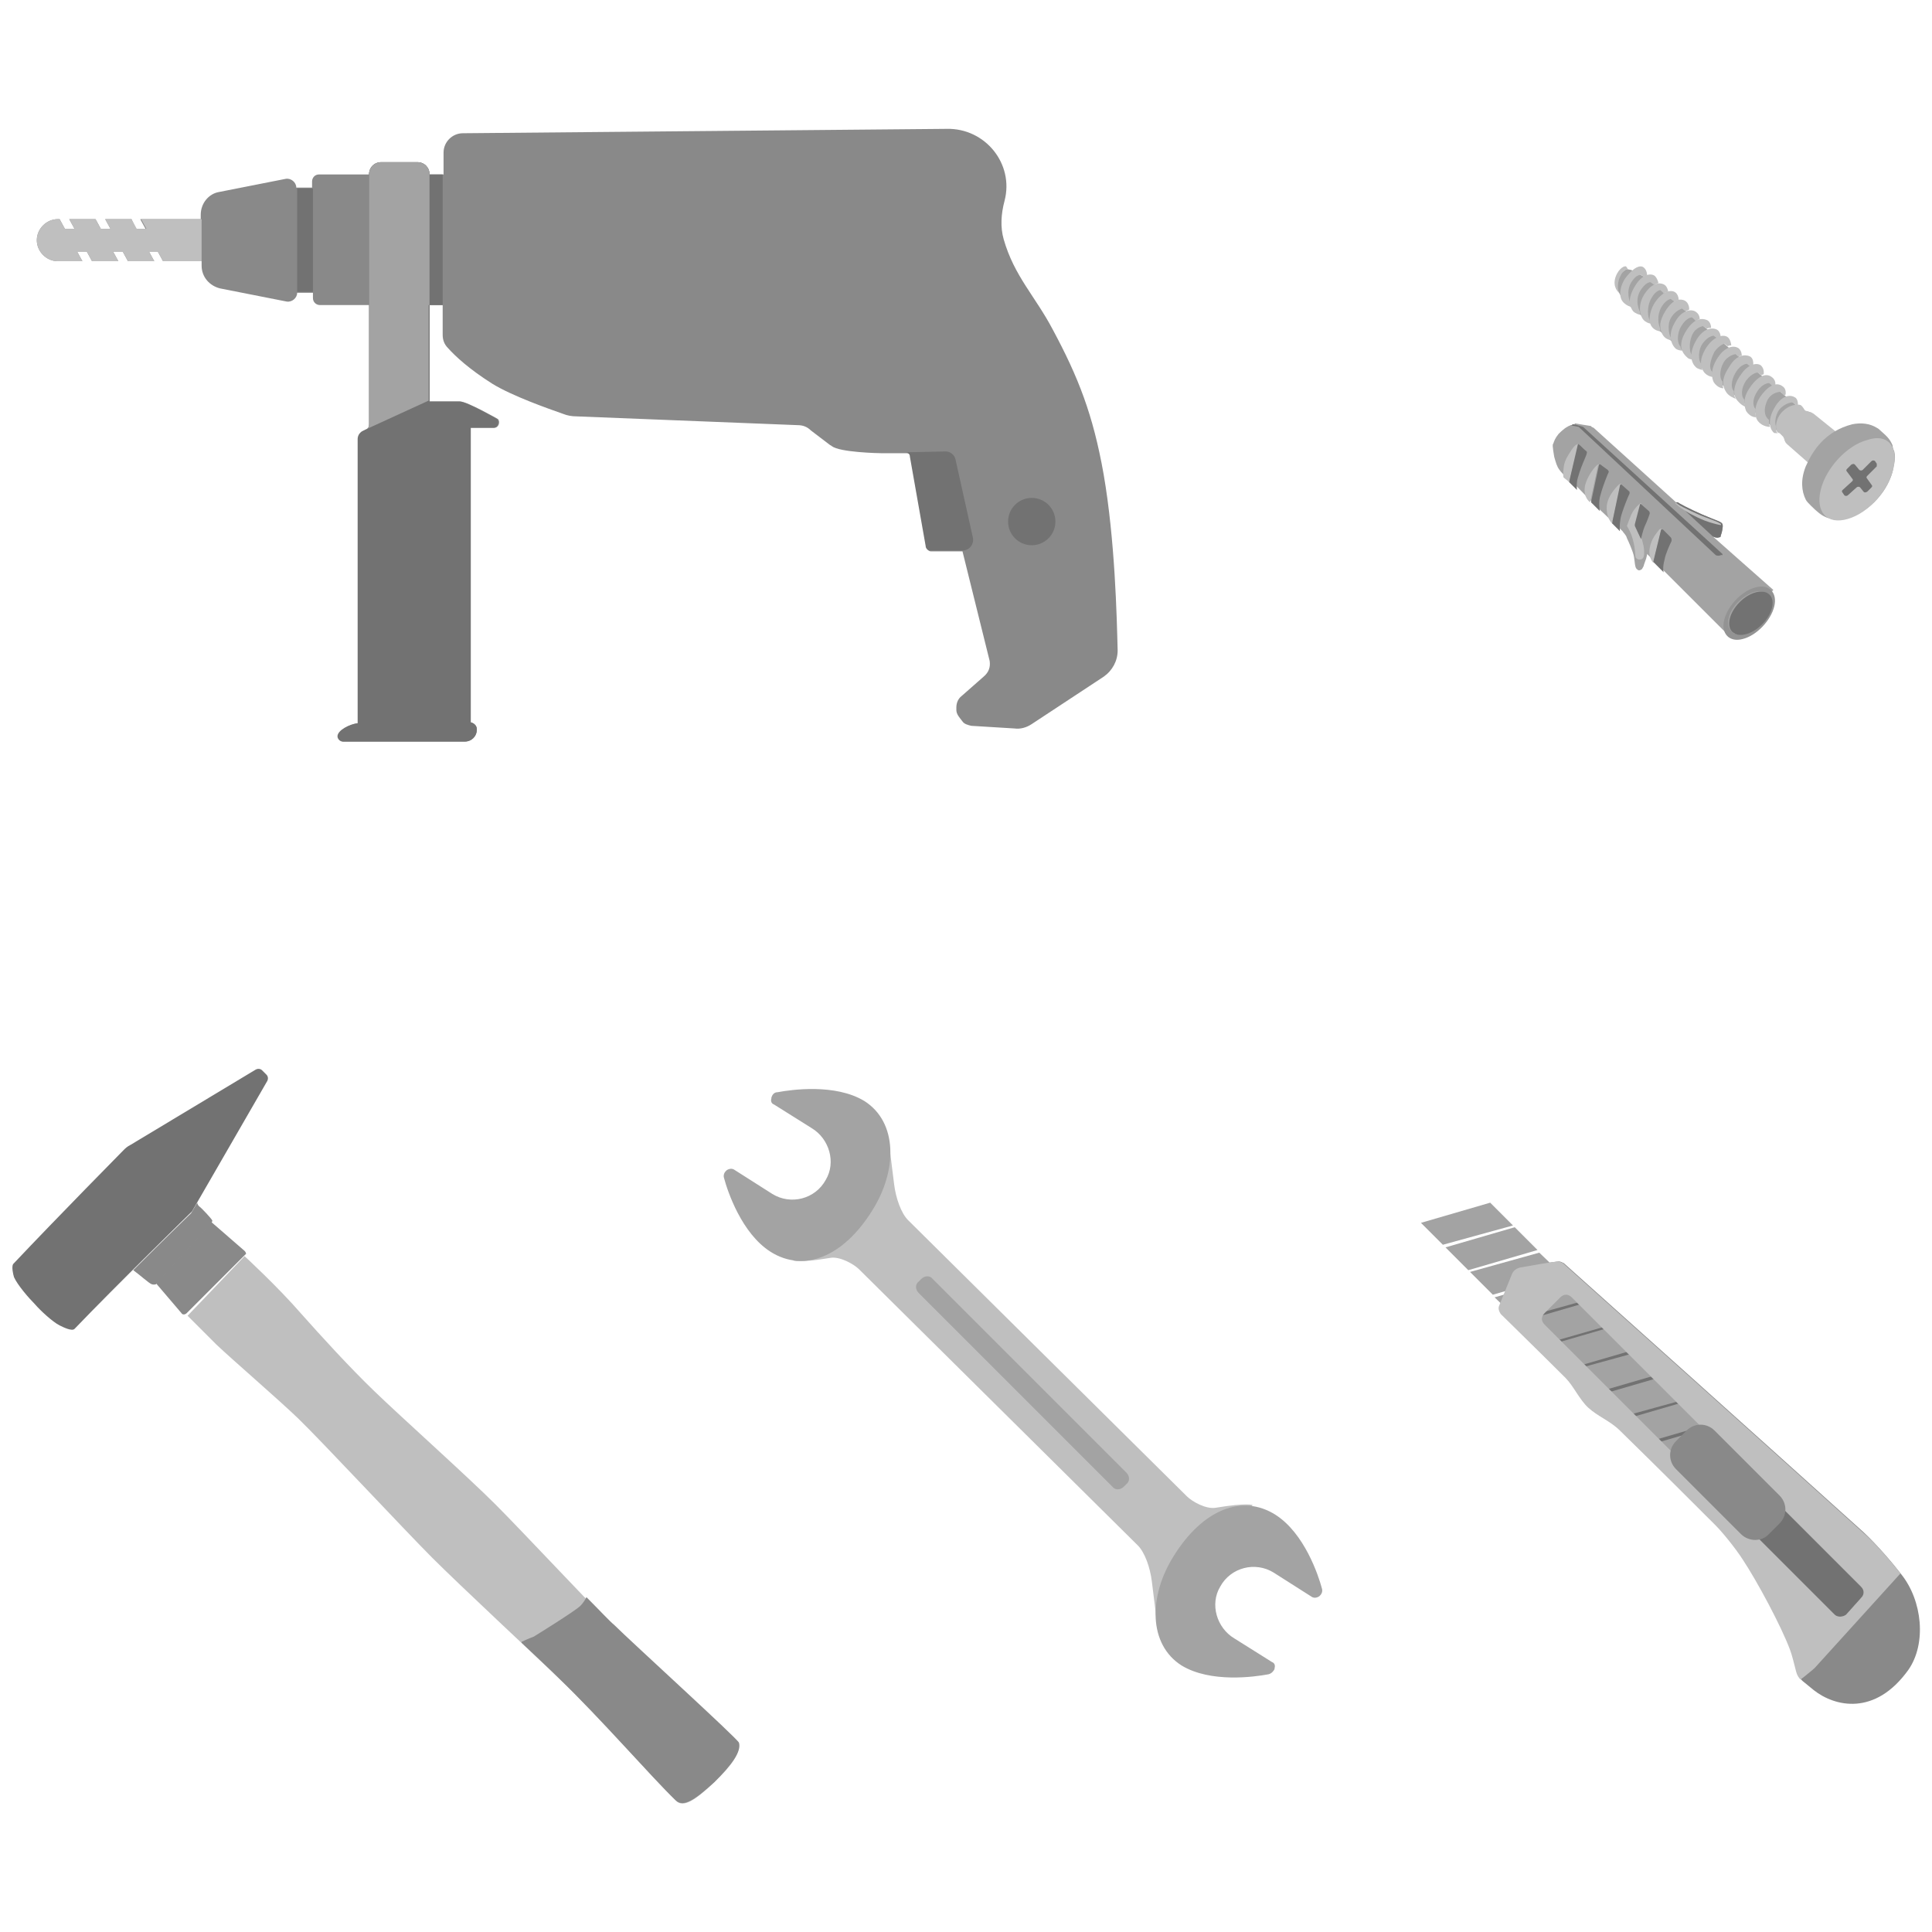 <?xml version="1.0" encoding="utf-8"?>
<!-- Generator: Adobe Illustrator 26.0.1, SVG Export Plug-In . SVG Version: 6.00 Build 0)  -->
<svg version="1.1" id="Ebene_2" xmlns="http://www.w3.org/2000/svg" xmlns:xlink="http://www.w3.org/1999/xlink" x="0px" y="0px"
	 viewBox="0 0 220.4 220.4" style="enable-background:new 0 0 220.4 220.4;" xml:space="preserve">
<style type="text/css">
	.st0{fill:#898989;}
	.st1{fill:#727272;}
	.st2{fill:#A3A3A3;}
	.st3{fill:#BFBFBF;}
	.st4{fill:#939393;}
	.st5{opacity:0.5;fill:#DD1D4B;}
</style>
<g>
	<g>
		<g>
			<g>
				<path class="st0" d="M217.7,190.5c2.1-3,1.6-7.9-0.8-10.9c-1-1.3-2.8-3.4-4.3-4.8c-11.3-10.2-31.4-28.2-34.2-30.7
					c-0.2-0.1-0.4-0.2-0.6-0.2c-0.9,0.1-3.2,0.5-4.3,0.7c-0.4,0.1-0.7,0.3-0.9,0.7l-1.5,3.7c-0.1,0.3,0,0.6,0.2,0.9
					c1,1,3.9,3.8,7.4,7.3c0.9,0.9,1.6,2.5,2.6,3.4c1.1,1,2.5,1.5,3.6,2.6c4.3,4.2,8.5,8.4,10.9,10.8c0.9,0.9,2.4,2.8,3.1,3.9
					c1.6,2.4,4.4,7.6,5.4,10.3c0.2,0.5,0.5,1.7,0.7,2.5c0.1,0.5,0.4,0.9,0.8,1.2l1.1,0.9C209.3,194.7,213.9,195.8,217.7,190.5z"/>
			</g>
			<path class="st1" d="M209.3,184.2l-33.1-33.1c-0.4-0.4-0.4-0.9,0-1.3l1.8-1.8c0.4-0.4,0.9-0.4,1.3,0l33,33c0.4,0.4,0.4,0.9,0,1.3
				l-1.7,1.9C210.2,184.5,209.6,184.5,209.3,184.2z"/>
			<polygon class="st2" points="170,137.2 162.1,139.5 164.6,142 172.6,139.8 			"/>
			<polygon class="st2" points="172.8,140 164.9,142.3 167.5,144.9 175.4,142.6 			"/>
			<polygon class="st2" points="175.6,142.9 167.7,145.1 170.3,147.7 178.2,145.4 			"/>
			<polygon class="st2" points="178.5,145.7 170.5,148 173.1,150.5 181,148.3 			"/>
			<polygon class="st2" points="181.3,148.5 173.4,150.8 175.9,153.4 183.9,151.1 			"/>
			<polygon class="st2" points="184.1,151.3 176.2,153.6 178.8,156.2 186.7,153.9 			"/>
			<polygon class="st2" points="187,154.2 179,156.4 181.6,159 189.5,156.7 			"/>
			<polygon class="st2" points="189.8,157 181.9,159.3 184.4,161.8 192.4,159.6 			"/>
			<polygon class="st2" points="192.6,159.8 184.7,162.1 187.3,164.7 195.2,162.4 			"/>
			<polygon class="st2" points="195.5,162.7 187.6,165 190.1,167.5 198,165.3 			"/>
			<path class="st3" d="M216.8,179.5c-1-1.3-2.8-3.4-4.3-4.7c-11.3-10.2-31.4-28.2-34.2-30.7c-0.2-0.1-0.4-0.2-0.6-0.2
				c-0.9,0.1-3.2,0.5-4.3,0.7c-0.4,0.1-0.7,0.3-0.9,0.7l-1.5,3.7c-0.1,0.3,0,0.6,0.2,0.9c1,1,3.9,3.8,7.4,7.3
				c0.9,0.9,1.6,2.5,2.6,3.4c1.1,1,2.5,1.5,3.6,2.6c4.3,4.2,8.5,8.4,10.9,10.8c0.9,0.9,2.4,2.8,3.1,3.9c1.6,2.4,4.4,7.6,5.4,10.3
				c0.2,0.5,0.5,1.7,0.7,2.5c0.1,0.4,0.3,0.7,0.5,0.9c0.8-0.6,1.6-1.3,1.6-1.3L216.8,179.5z M209.3,184.2l-33.1-33.1
				c-0.4-0.4-0.4-0.9,0-1.3l1.8-1.8c0.4-0.4,0.9-0.4,1.3,0l33,33c0.4,0.4,0.4,0.9,0,1.3l-1.7,1.9
				C210.2,184.5,209.6,184.5,209.3,184.2z"/>
			<g>
				<path class="st0" d="M198.6,175l-7.4-7.4c-0.9-0.9-0.9-2.3,0-3.2l1.2-1.2c0.9-0.9,2.3-0.9,3.2,0l7.4,7.4c0.9,0.9,0.9,2.3,0,3.2
					l-1.2,1.2C201,175.9,199.5,175.9,198.6,175z"/>
			</g>
		</g>
		<g>
			<path class="st3" d="M27.9,143.3c0,0,3.8,3.5,6.4,6.5c2.4,2.7,5.6,6.2,8.4,8.9c3,2.9,10.6,9.7,13.8,12.9
				c3.1,3.1,11.6,12.2,13.5,14c1.8,1.8,14.1,12.9,14.2,13.4c0.3,0.9-0.7,2.4-2.7,4.3c-2.2,2.1-3.6,3-4.4,2.1
				c-2.9-2.8-8.6-9.4-13.4-14c-2.5-2.4-11.2-10.5-14.4-13.7c-3-3-12.9-13.6-15.3-15.9c-2.4-2.3-7.4-6.6-9.3-8.4
				c-1.5-1.5-3.3-3.3-3.3-3.3L27.9,143.3z"/>
			<path class="st1" d="M14.1,131.2c0,0-7.5,7.6-12.6,13c-0.2,0.3,0,1.2,0.1,1.5c0.4,0.9,1.7,2.4,2.4,3.1c0.6,0.7,2,2,2.8,2.4
				c0.4,0.2,1.4,0.7,1.7,0.4c4.6-4.8,13.4-13.4,13.4-13.4l8.6-14.9c0.1-0.2,0.1-0.5-0.1-0.7l-0.5-0.5c-0.2-0.2-0.5-0.2-0.7-0.1
				l-14.3,8.6C14.5,130.8,14.3,131,14.1,131.2z"/>
			<path class="st0" d="M84.3,198.8c-0.2-0.5-12.4-11.6-14.2-13.4c-0.6-0.5-1.7-1.7-3.2-3.2c-0.1,0.2-0.3,0.6-0.7,1
				c-0.6,0.6-5.3,3.5-5.3,3.5s-0.8,0.3-1.4,0.6c0,0,0,0,0,0.1c1.8,1.7,3.3,3.1,4.2,4c4.9,4.7,10.6,11.3,13.4,14
				c0.9,0.8,2.2-0.1,4.4-2.1C83.5,201.3,84.6,199.8,84.3,198.8z"/>
			<path class="st0" d="M24,139.7c0,0,0.3-0.4,0.2-0.5c-0.1-0.2-1.2-1.4-1.5-1.6c-0.1-0.1-0.2-0.3-0.2-0.4l-0.7,1.2
				c0,0-3.1,3-6.6,6.5c0.7,0.5,1.8,1.5,2.1,1.6c0.3,0.1,0.5,0,0.5,0L24,139.7z"/>
			<path class="st0" d="M27.9,142.7l-3.8-3.3l0,0c-0.1,0.2-0.2,0.3-0.2,0.3l-6.1,6.7l2.9,3.4c0.1,0.2,0.4,0.2,0.6,0l6.7-6.7
				C28.1,143.1,28.1,142.9,27.9,142.7z"/>
		</g>
		<g>
			<path class="st3" d="M135.4,170.7c0.6,0.6,2.2,1.5,3.3,1.3c3.6-0.6,4.2-0.3,4.2-0.3l-11,12.8c0,0-0.1-1-0.5-4.1
				c-0.2-1.6-0.8-3.3-1.6-4.1L98,144.8c-0.6-0.6-2.2-1.5-3.3-1.3c-3.6,0.6-4.2,0.3-4.2,0.3l11-12.8c0,0,0.1,1,0.5,4.1
				c0.2,1.6,0.8,3.3,1.6,4.1L135.4,170.7z"/>
			<g>
				<path class="st2" d="M88,125.2l0,0.1c-0.1,0.3,0,0.6,0.3,0.7l4.3,2.7c2,1.2,2.8,3.9,1.6,5.9c-1.2,2.2-4,2.9-6.1,1.6l-4.4-2.8
					c-0.2-0.1-0.5-0.1-0.8,0.1l-0.1,0.1c-0.2,0.2-0.3,0.5-0.2,0.8c0.4,1.5,2,6.3,5.3,8.4c3.8,2.4,8.3,0.6,11.6-4.7
					c2.9-4.6,2.9-10.1-0.9-12.5c-3.3-2-8.3-1.3-9.9-1C88.3,124.6,88.1,124.9,88,125.2z"/>
				<path class="st2" d="M145.4,190.4l0-0.1c0.1-0.3,0-0.6-0.3-0.7l-4.3-2.7c-2-1.2-2.8-3.9-1.6-5.9c1.2-2.2,4-2.9,6.1-1.6l4.4,2.8
					c0.2,0.1,0.5,0.1,0.8-0.1l0.1-0.1c0.2-0.2,0.3-0.5,0.2-0.8c-0.4-1.5-2-6.3-5.3-8.4c-3.8-2.4-8.3-0.6-11.6,4.7
					c-2.9,4.6-2.9,10.1,0.9,12.5c3.3,2,8.3,1.3,9.9,1C145.1,190.9,145.3,190.6,145.4,190.4z"/>
			</g>
			<path class="st2" d="M128.5,169.3l-0.3,0.3c-0.4,0.4-1,0.4-1.3,0l-22.1-22.1c-0.4-0.4-0.4-1,0-1.3l0.3-0.3c0.4-0.4,1-0.4,1.3,0
				l22.1,22.1C128.9,168.4,128.9,169,128.5,169.3z"/>
		</g>
	</g>
	<g>
		<g>
			<path class="st0" d="M125.9,54.1c-1.2-6.8-2.9-11.1-5.8-16.5c-2-3.8-4.4-6.1-5.6-10.3c-0.4-1.4-0.3-2.9,0.1-4.4
				c1.1-4.2-2.2-8.3-6.6-8.2l-55.2,0.5c-1.2,0-2.2,1-2.2,2.2v2.5H49v0c0-0.8-0.6-1.4-1.4-1.4h-4.1c-0.8,0-1.4,0.6-1.4,1.4v0h-5.7
				c-0.5,0-0.8,0.4-0.8,0.8v0.7h-1.8v0c0-0.6-0.6-1.1-1.2-1l-7.6,1.5c-1.2,0.2-2.1,1.3-2.1,2.6V25h-6.9l0.6,1.1h-1.1L15,25h-3
				l0.6,1.1h-1.1L10.9,25h-3l0.6,1.1H7.4L6.8,25H6.6c-1.3,0-2.4,1.1-2.4,2.4s1.1,2.4,2.4,2.4h2.8l-0.6-1.1h1.1l0.6,1.1h3l-0.6-1.1
				h1.1l0.6,1.1h3l-0.6-1.1H18l0.6,1.1H23v0.5c0,1.3,0.9,2.3,2.1,2.6l7.6,1.5c0.6,0.1,1.2-0.4,1.2-1v0h1.8V34c0,0.5,0.4,0.8,0.8,0.8
				h5.7v11v0.6v2c0,0.3-0.1,0.5-0.4,0.6l-0.4,0.2c-0.3,0.2-0.5,0.5-0.5,0.9v32.4c-0.9,0.1-2.3,0.8-2.3,1.5v0c0,0.3,0.3,0.6,0.6,0.6
				H53c0.8,0,1.4-0.6,1.4-1.4c0-0.4-0.3-0.7-0.7-0.8V48.8h2.7c0.5,0,0.7-0.7,0.4-1c0,0-3.5-2-4.3-2h-0.1H49v-11h1.5v3.4
				c0,0.6,0.2,1.1,0.6,1.5c0.8,0.9,2.4,2.4,5.1,4.1c2.3,1.4,6.3,2.8,8,3.4c0.5,0.2,1,0.3,1.6,0.3l25.2,1c0.6,0,1.1,0.2,1.5,0.6
				l2.1,1.6c0.1,0.1,0.2,0.1,0.3,0.2c0,0,0,0,0,0c0.9,0.7,5.3,0.8,5.6,0.8h2.9c0.3,0,0.5,0.2,0.5,0.5l1.8,10.2
				c0,0.3,0.3,0.5,0.5,0.5h3.6l3.1,12.5c0.1,0.7-0.1,1.3-0.7,1.8l-2.5,2.2c-0.4,0.3-0.6,0.8-0.6,1.3l0,0.3c0,0.5,0.4,0.9,0.7,1.3
				c0.2,0.3,0.6,0.4,1,0.5l4.9,0.3c0.7,0.1,1.4-0.1,2-0.5l8.2-5.4c1-0.7,1.6-1.8,1.6-3C127.4,70.3,127.2,61.6,125.9,54.1z"/>
			<path class="st1" d="M56.3,48.8c0.5,0,0.7-0.7,0.4-1c0,0-3.5-2-4.3-2h-0.1H49v-11h0l0-14.9h0v0c0-0.8-0.6-1.4-1.4-1.4h-4.1
				c-0.8,0-1.4,0.6-1.4,1.4v0h0v14.9h0v11v0.6v2c0,0.3-0.1,0.5-0.4,0.6l-0.4,0.2c-0.3,0.2-0.5,0.5-0.5,0.9v32.4
				c-0.9,0.1-2.3,0.8-2.3,1.5c0,0.3,0.3,0.6,0.6,0.6H53c0.8,0,1.4-0.6,1.4-1.4c0-0.4-0.3-0.7-0.7-0.8V48.8H56.3z"/>
			<path class="st3" d="M23,25h-6.9l0.6,1.1h-1.1L15,25h-3l0.6,1.1h-1.1L10.9,25h-3l0.6,1.1H7.4L6.8,25H6.6c-1.3,0-2.4,1.1-2.4,2.4
				c0,1.3,1.1,2.4,2.4,2.4h2.8l-0.6-1.1h1.1l0.6,1.1h3l-0.6-1.1h1.1l0.6,1.1h3l-0.6-1.1H18l0.6,1.1H23V25z"/>
			<circle class="st1" cx="117.7" cy="59.5" r="2.7"/>
			<path class="st1" d="M111,61.4l-2-9c-0.1-0.5-0.6-0.9-1.1-0.9l-4.6,0.1c0.3,0,0.5,0.2,0.5,0.5l1.8,10.2c0,0.3,0.3,0.5,0.5,0.5
				h3.6l0,0l0.1,0C110.6,62.8,111.1,62.1,111,61.4z"/>
			<rect x="33.9" y="21.5" class="st1" width="1.8" height="11.8"/>
			<rect x="49" y="19.9" class="st1" width="1.5" height="14.9"/>
			<path class="st2" d="M49,34.8L49,34.8l0-14.9h0v0c0-0.8-0.6-1.4-1.4-1.4h-4.1c-0.8,0-1.4,0.6-1.4,1.4v0h0v14.9h0v11v0.6v2
				c0,0.3-0.1,0.5-0.4,0.6l7.2-3.3V34.8z"/>
		</g>
		<g>
			<g>
				<path class="st2" d="M195.4,61.2c0.2,0.1,0.5,0.2,0.7,0.1c0.2,0,0.2-0.1,0.2-0.2c0,0,0.1-0.3,0.1-0.3s0.2-0.7,0.1-1
					c-0.1-0.3-0.7-0.4-2.3-1.1c-1.6-0.7-2.7-1.3-2.8-1.4c-0.1,0-0.1,0-0.2,0l-2.1-1.9l-7.3-6.6c0,0-0.3-0.1-0.3-0.2
					c-0.1,0-1.8-0.3-1.8-0.3c-0.1,0-0.1,0.2-0.1,0.2s-0.3,0-0.4,0c-0.3,0.1-0.7,0.3-1.4,1c-0.4,0.5-0.5,0.8-0.6,1.1
					c-0.1,0.1-0.1,0.3,0.1,1.5c0.2,0.7,0.3,1.1,0.6,1.5c0.4,0.6,1.4,1.3,1.4,1.3s2.8,2.9,3.8,3.8c0.5,0.5,1.3,1.2,2,1.9
					c0.1,0.2,0.4,0.4,0.5,0.8c0.1,0.2,0.7,1.5,0.8,2.1c0.1,0.6,0.1,1.2,0.3,1.4s0.3,0.2,0.5,0.1c0.2-0.1,0.2-0.3,0.3-0.4
					c0-0.1,0.2-0.6,0.3-0.9c0-0.1,0.1-0.3,0.1-0.5c0.4,0.4,0.7,0.7,0.7,0.7l8.7,8.7l5-5.3L195.4,61.2z"/>
				<g>
					<path class="st1" d="M195.4,61.2c0.2,0.1,0.5,0.2,0.7,0.1c0.2,0,0.2-0.1,0.2-0.2c0,0,0.1-0.3,0.1-0.3s0.2-0.7,0.1-1
						c-0.1-0.3-0.7-0.4-2.3-1.1c-1.6-0.7-2.7-1.3-2.8-1.4c-0.1,0-0.1,0-0.2,0L195.4,61.2z"/>
					<polygon class="st1" points="195.6,61.4 196.4,62.2 196.4,62.2 					"/>
				</g>
				<path class="st4" d="M200.3,67c-1.6,0.4-3.2,2.1-3.6,3.7c-0.4,1.6,0.6,2.6,2.1,2.2c1.6-0.4,3.2-2.1,3.6-3.7
					C202.8,67.6,201.8,66.6,200.3,67z M199,72.3c-1.3,0.3-2.1-0.5-1.8-1.8s1.6-2.6,3-3c1.3-0.3,2.1,0.5,1.8,1.8
					C201.6,70.7,200.3,72,199,72.3z"/>
				<g>
					<ellipse transform="matrix(0.709 -0.706 0.706 0.709 8.802 161.246)" class="st1" cx="199.6" cy="70" rx="3" ry="1.8"/>
				</g>
				<path class="st5" d="M190.8,61.6"/>
				<g>
					<path class="st3" d="M180.1,50.7C180.1,50.7,180.1,50.7,180.1,50.7c-0.1-0.1-0.4,0-0.8,0.6c-0.4,0.6-0.8,1.2-0.9,1.9
						c-0.1,0.8-0.1,1.2,0,1.3c0,0,0.4,0.3,0.6,0.5L180.1,50.7C180,50.7,180,50.7,180.1,50.7z"/>
					<polygon class="st3" points="179.3,55.2 179.3,55.2 179.3,55.2 					"/>
				</g>
				<path class="st1" d="M180,50.7c0,0,0.1-0.1,0.1,0c0.2,0.1,0.5,0.5,0.9,0.8c0.2,0.2-0.5,1.2-1,3c-0.2,0.6-0.1,1.4-0.1,1.4L179,55
					L180,50.7z"/>
				<g>
					<path class="st3" d="M182.5,53c0,0-0.1,0-0.2,0c-0.3,0.1-1.3,1.4-1.5,2.5c-0.2,1.3,0.6,1.8,0.6,1.8l0.9-4.2
						C182.4,53.1,182.4,53,182.5,53z"/>
					<polygon class="st3" points="182.6,53 182.6,53 182.6,53 					"/>
				</g>
				<path class="st1" d="M182.4,53.1c0,0,0-0.2,0.2-0.1c0.1,0.1,0.8,0.6,0.8,0.6s0.2,0.2,0.1,0.3c-0.1,0.2-0.6,1.4-0.9,2.5
					c-0.3,0.9-0.1,1.9-0.1,1.9l-1-1L182.4,53.1z"/>
				<g>
					<path class="st3" d="M185,55.3C185,55.3,185,55.3,185,55.3C185,55.3,185,55.3,185,55.3z"/>
					<path class="st3" d="M183.9,59.7l1-4.4c0-0.1,0.1-0.1,0.1-0.1c0,0-0.1,0-0.2,0c-0.2,0.1-1.4,1.3-1.5,2.5
						C183.2,59.2,184,59.8,183.9,59.7L183.9,59.7L183.9,59.7z"/>
				</g>
				<path class="st1" d="M183.9,59.7l0.9,0.9c0,0-0.1-0.6,0.1-1.6c0.2-0.8,0.8-2.3,1-2.7c0-0.1,0-0.2,0-0.2l-0.9-0.8
					c-0.1-0.1-0.2,0-0.2,0.1L183.9,59.7z"/>
				<g>
					<path class="st3" d="M187.5,62.3l-0.2-0.8l-0.7-1.5c0-0.1,0-0.1,0-0.2l0.6-2.3c0-0.1,0.1-0.1,0.1-0.1c0,0-0.1,0-0.1,0
						c-0.1,0-0.8,0.6-1.1,1.3s-0.5,1.3-0.5,1.3s0.3,0.5,0.5,1c0.5,1.4,0.4,2.3,0.5,2.6c0.2,0.3,0.6,0.3,0.8,0.1
						C187.6,63.5,187.6,62.9,187.5,62.3z"/>
					<polygon class="st3" points="187.3,57.6 187.3,57.6 187.3,57.6 					"/>
				</g>
				<path class="st1" d="M187.3,57.6l0.8,0.7c0.1,0.1,0.1,0.2,0.1,0.3c0,0-0.3,0.9-0.6,1.5c-0.2,0.5-0.4,1.4-0.4,1.4l-0.7-1.5
					c0-0.1,0-0.1,0-0.2l0.6-2.3C187.2,57.5,187.2,57.5,187.3,57.6z"/>
				<g>
					<polygon class="st3" points="189.7,60.5 189.7,60.5 189.7,60.5 					"/>
					<path class="st3" d="M189.6,60.4L189.6,60.4c-0.1-0.1-0.2-0.1-0.3,0c-0.3,0.4-0.9,1-1.1,2.1c-0.2,1.1,0.4,1.7,0.4,1.7l0.9-3.7
						C189.5,60.4,189.6,60.4,189.6,60.4z"/>
				</g>
				<path class="st1" d="M189.7,60.4l0.9,0.9c0.1,0.1,0.1,0.3,0.1,0.4c-0.2,0.4-0.7,1.5-0.8,2.1c-0.3,1.1-0.1,1.5-0.1,1.5l-1.2-1.2
					l0.9-3.7C189.5,60.4,189.6,60.4,189.7,60.4z"/>
				<path class="st3" d="M191,57.3c0,0,0.8,1,3.5,2.1c0.8,0.3,1.7,0.5,1.8,0.5c0.1,0,0-0.2-0.1-0.2c-0.3-0.2-0.9-0.4-2.2-0.9
					c-1.6-0.7-2.7-1.3-2.8-1.4C191.2,57.4,191.1,57.4,191,57.3L191,57.3L191,57.3z"/>
				<path class="st1" d="M196.5,63.2l-15.9-14.5c0,0-1-0.3-1.1-0.3c0,0-0.1,0-0.1,0c0,0-0.1,0.1-0.1,0.1s-0.1,0-0.2,0c0,0,0,0,0,0
					l1,0.2l15.6,14.6c0.1,0.1,0.3,0.1,0.4,0.1l0.3-0.1C196.5,63.4,196.5,63.3,196.5,63.2z"/>
			</g>
			<g>
				<path class="st2" d="M186.1,30.8l-0.5-0.1c0,0-0.4,0.1-0.8,0.7c-0.4,0.7-0.4,1.6-0.1,2c0,0,0,0,0,0l0.5,0.9l4.3,3.6l5.3,4.6
					l8.6,7.2l2.3-2.8l-17.7-15.1L186.1,30.8z"/>
				<path class="st3" d="M189.4,37.5C189.4,37.5,189.4,37.5,189.4,37.5c0,0-0.5-1,0-2.2c0.5-1.1,1.2-1.2,1.2-1.2
					c0.1,0.1,0.3,0.2,0.4,0.3c0.1-0.1,0.3-0.1,0.4-0.2c0,0,0.1,0,0.1,0l0,0c0,0,0-1-0.9-1c-0.9,0-2.2,1.3-2.4,2.9s1.2,1.7,1.2,1.7
					l0,0C189.4,37.8,189.4,37.7,189.4,37.5z"/>
				<path class="st3" d="M186,34.6C185.9,34.6,185.9,34.6,186,34.6c0,0-0.6-1.3,0.1-2.4c0.7-1.1,1.2-0.8,1.2-0.8s0.1,0.1,0.2,0.2
					c0.1-0.1,0.3-0.1,0.4-0.2l0,0c0,0,0-0.6-0.4-0.9s-1.1,0-1.9,1c-0.7,0.8-1.1,2.3-0.4,3c0.4,0.4,0.8,0.5,0.9,0.5
					C186,34.9,186,34.8,186,34.6z"/>
				<path class="st3" d="M187.1,35.6c0,0-0.8-1.4,0.2-2.7c0.6-0.8,1-0.7,1-0.7c0.1,0.1,0.3,0.2,0.4,0.3c0.2-0.1,0.4-0.2,0.5-0.2l0,0
					c0,0-0.1-0.5-0.4-0.8c-0.3-0.3-1.3-0.4-2.2,1c-1.1,1.7-0.6,2.6-0.3,3c0.3,0.3,0.7,0.4,0.8,0.4C187.1,35.8,187.1,35.7,187.1,35.6
					z"/>
				<path class="st3" d="M188.2,36.5C188.2,36.5,188.2,36.5,188.2,36.5c-0.2-0.2-0.4-1.5,0.2-2.5c0.5-0.9,1-0.9,1-0.9
					c0.1,0.1,0.3,0.2,0.4,0.4c0.2-0.1,0.3-0.2,0.5-0.2l0-0.1c0,0-0.1-0.5-0.4-0.7c-0.3-0.2-1.2-0.5-2.2,0.9c-1,1.4-0.6,2.8-0.1,3.2
					c0.4,0.3,0.6,0.3,0.7,0.3C188.2,36.8,188.2,36.7,188.2,36.5z"/>
				<path class="st3" d="M190.6,38.5C190.6,38.5,190.6,38.5,190.6,38.5c-0.1-0.1-0.5-1.3,0-2.2c0.5-0.9,1.3-1.1,1.3-1.1
					c0.1,0.1,0.2,0.2,0.4,0.3c0.2-0.1,0.3-0.1,0.4-0.2l0-0.1c0,0,0-1.2-1.3-1c-1,0.2-2.1,2.2-2,3c0.1,1.5,1.1,1.6,1.3,1.6
					C190.6,38.8,190.6,38.7,190.6,38.5z"/>
				<path class="st3" d="M191.7,39.5C191.7,39.5,191.7,39.5,191.7,39.5c-0.3-0.2-0.5-1.3,0.1-2.3c0.6-1,1.2-1,1.2-1
					c0.1,0.1,0.3,0.2,0.4,0.4c0.2-0.1,0.3-0.1,0.5-0.2c0-0.1,0-0.5-0.4-0.8c-0.5-0.4-1.7-0.3-2.5,1.3c-0.9,1.6-0.1,2.7,0.2,2.9
					c0.3,0.2,0.7,0.2,0.7,0.2l0,0C191.8,39.8,191.7,39.7,191.7,39.5z"/>
				<path class="st3" d="M193,40.5C193,40.5,193,40.5,193,40.5c-0.2-0.2-0.4-1.2,0-2.2c0.4-1,1.3-1.1,1.3-1.1
					c0.1,0.1,0.3,0.2,0.4,0.3c0.2-0.1,0.3-0.1,0.5-0.1l0,0c0,0,0-0.7-0.5-0.9s-1.5-0.3-2.5,1.5s0.1,2.6,0.3,2.8
					C192.7,41,193,41,193,41C193,40.9,193,40.7,193,40.5z"/>
				<path class="st3" d="M194.1,41.5C194.1,41.5,194.1,41.5,194.1,41.5c-0.4-0.3-0.4-1.7,0.2-2.4c0.6-0.8,1.2-0.8,1.2-0.8
					c0.1,0.1,0.3,0.2,0.4,0.3c0.1-0.1,0.3-0.1,0.4-0.1l0,0c0,0,0-0.5-0.3-0.8c-0.3-0.3-1.6-0.6-2.6,1.3c-1,1.9-0.1,2.8,0.2,3
					c0.2,0.1,0.5,0.2,0.6,0.2C194.2,41.9,194.1,41.7,194.1,41.5z"/>
				<path class="st3" d="M195.4,42.5C195.4,42.5,195.4,42.5,195.4,42.5c-0.6-0.5-0.2-1.6,0.2-2.4c0.5-0.7,1.1-0.9,1.1-0.9
					c0.1,0.1,0.3,0.2,0.4,0.3c0.1-0.1,0.3-0.1,0.4-0.1c0-0.1-0.1-0.8-0.5-1c-0.6-0.3-1.7,0.1-2.5,1.5c-0.6,1.1-0.5,1.7-0.3,2.2
					c0.3,0.8,1.1,0.9,1.2,0.9C195.4,43,195.4,42.8,195.4,42.5z"/>
				<path class="st3" d="M196.5,43.5C196.5,43.5,196.5,43.5,196.5,43.5c-0.3-0.2-0.4-1.2,0.1-2.1c0.5-0.9,1.4-1,1.4-1
					c0.1,0.1,0.2,0.2,0.3,0.3c0.1-0.1,0.3-0.1,0.4-0.1c0-0.1,0-0.6-0.4-0.9c-0.5-0.3-1.4-0.2-2.2,0.9c-1.1,1.5-0.8,2.6-0.6,3
					c0.4,0.6,0.9,0.7,1.1,0.7C196.5,44,196.5,43.8,196.5,43.5z"/>
				<path class="st3" d="M197.8,44.6C197.8,44.6,197.8,44.6,197.8,44.6c-0.3-0.2-0.4-1.1,0.2-2.1s1.3-1,1.3-1
					c0.1,0.1,0.2,0.2,0.4,0.3c0.1-0.1,0.2-0.1,0.3-0.1c0-0.1,0.1-0.7-0.3-1c-0.5-0.3-1.6-0.3-2.4,1.1c-1.1,1.6-0.7,2.4-0.4,2.9
					c0.3,0.5,0.9,0.7,1.1,0.8C197.8,45.1,197.8,44.9,197.8,44.6z"/>
				<path class="st3" d="M199,45.6C199,45.6,199,45.6,199,45.6c-0.4-0.4-0.4-1.3,0.2-2.2c0.7-0.9,1.3-0.9,1.3-0.9
					c0.1,0.1,0.3,0.2,0.4,0.3c0.1,0,0.2-0.1,0.3-0.1c0-0.1,0.1-0.6-0.3-1c-0.5-0.4-1.5-0.1-2.2,0.9c-0.8,1-1.2,2.3-0.5,3.1
					c0.5,0.6,0.9,0.7,1,0.7C199,46.2,199,45.9,199,45.6z"/>
				<path class="st3" d="M200.3,46.7C200.3,46.7,200.3,46.7,200.3,46.7c-0.4-0.4-0.4-1.2,0.2-2.1c0.6-0.9,1.3-0.9,1.3-0.9
					c0.2,0.1,0.3,0.3,0.5,0.4c0.1,0,0.1-0.1,0.2-0.1l0,0c0,0,0.2-0.6-0.4-1c-0.5-0.4-1.4-0.3-2.4,1.1c-1.1,1.5-0.6,2.5-0.5,2.8
					c0.4,0.6,0.9,0.7,1.1,0.7C200.3,47.3,200.2,47,200.3,46.7z"/>
				<path class="st3" d="M201.8,47.9C201.8,47.9,201.8,47.9,201.8,47.9c-0.6-0.5-0.6-1.3-0.2-2.2c0.5-1,1.5-1,1.5-1
					c0.2,0.1,0.3,0.3,0.4,0.4c0.1,0,0.1,0,0.2-0.1c0-0.1,0.1-0.6-0.3-0.9c-0.5-0.4-1.3-0.5-2.4,0.9c-1.1,1.4-0.8,2.7-0.4,3.1
					c0.5,0.6,1.3,0.6,1.3,0.6l0-0.1C201.8,48.4,201.8,48.2,201.8,47.9z"/>
				<path class="st3" d="M203,49.5c0,0-0.2,0-0.3-0.2c-0.1-0.1-0.1-0.4-0.1-0.7c0,0,0,0,0,0c-0.1-0.1-0.2-1.1,0.4-1.9
					c0.7-0.8,1.5-0.8,1.5-0.8l0.5,0.4c0,0,0.1,0,0.1,0l0,0c0,0,0.1-0.8-0.4-1c-0.3-0.2-1.3-0.4-2.2,1.1c-1.1,1.8-0.4,2.8-0.1,3
					C202.5,49.4,202.8,49.4,203,49.5C203,49.5,203,49.5,203,49.5z"/>
				<path class="st3" d="M205.9,46.8c0,0,0.1,0.1,0.3,0.1c0.2,0.1,0.5,0.2,0.5,0.2l-2.9,3.4c0,0-0.2-0.4-0.4-0.7
					c-0.1-0.1-0.4-0.4-0.4-0.4s-0.2,0-0.3-0.2c-0.1-0.2-0.3-1.1,0.5-2.1c0.9-1,1.9-1,2.2-0.9C205.7,46.4,205.8,46.7,205.9,46.8
					L205.9,46.8z"/>
				<path class="st3" d="M206.9,47.2L206.9,47.2c-0.3-0.2-0.6-0.3-1.1-0.2c-0.2,0.1-0.4,0.1-0.5,0.2c-0.8,0.4-1.5,1.3-1.7,2.2
					c0,0.1,0,0.2-0.1,0.3c0,0.4,0.1,0.7,0.3,0.9c0,0,0,0,0,0c0,0,0.1,0.1,0.1,0.1l3.3,2.9l2.8-3.9L206.9,47.2z"/>
				<path class="st2" d="M216,53.4c0-0.2,0.1-0.4,0.1-0.6c0.1-0.4,0.1-0.9,0-1.3c-0.1-0.2-0.2-0.5-0.2-0.7c-0.3-0.7-0.6-1-1.4-1.7
					c-0.1-0.1-0.2-0.2-0.4-0.3c-0.8-0.5-1.8-0.6-2.8-0.4c-3.1,0.8-4.5,3-5.3,4.8c-0.6,1.5-0.5,2.8,0,3.8c0.1,0.2,0.3,0.4,0.6,0.7
					c0.7,0.7,1.2,1.1,1.7,1.3c0.2,0.1,0.3,0.1,0.5,0.1c0.5,0.2,1.1,0.2,1.8,0C213.3,58.5,215.5,55.9,216,53.4z"/>
				<g>
					<path class="st3" d="M216,53.4c-0.5,2.5-2.8,5.1-5.2,5.8c-2.4,0.7-3.7-0.8-3.1-3.3c0.6-2.5,3-5.1,5.3-5.7
						C215.3,49.4,216.6,50.9,216,53.4z"/>
				</g>
				<path class="st1" d="M214.1,52.9l-0.2-0.3c-0.1-0.1-0.3-0.1-0.4,0l-1,1c-0.1,0.1-0.3,0.1-0.4,0l-0.5-0.6c-0.1-0.1-0.2-0.1-0.4,0
					l-0.5,0.5c-0.1,0.1-0.1,0.2,0,0.3l0.6,0.8c0.1,0.1,0.1,0.2,0,0.3l-1.1,1c-0.1,0.1-0.1,0.2,0,0.3l0.2,0.3c0.1,0.1,0.3,0.1,0.4,0
					l1-0.9c0.1-0.1,0.3-0.1,0.4,0l0.4,0.5c0.1,0.1,0.2,0.1,0.4,0l0.5-0.5c0.1-0.1,0.1-0.2,0-0.3l-0.5-0.7c-0.1-0.1-0.1-0.2,0-0.3
					l1.1-1.1C214.1,53.2,214.1,53,214.1,52.9z"/>
				<g>
					<path class="st3" d="M184.8,33.4C184.8,33.4,184.8,33.4,184.8,33.4C184.8,33.4,184.8,33.4,184.8,33.4z"/>
					<path class="st3" d="M184.9,31.4c0.3-0.7,0.8-0.7,0.8-0.7s-0.1-0.2-0.2-0.3s-0.8,0.1-1.2,1.2c-0.4,1.2,0.4,1.8,0.4,1.8
						C184.5,33,184.5,32.1,184.9,31.4z"/>
				</g>
			</g>
		</g>
	</g>
</g>
</svg>
